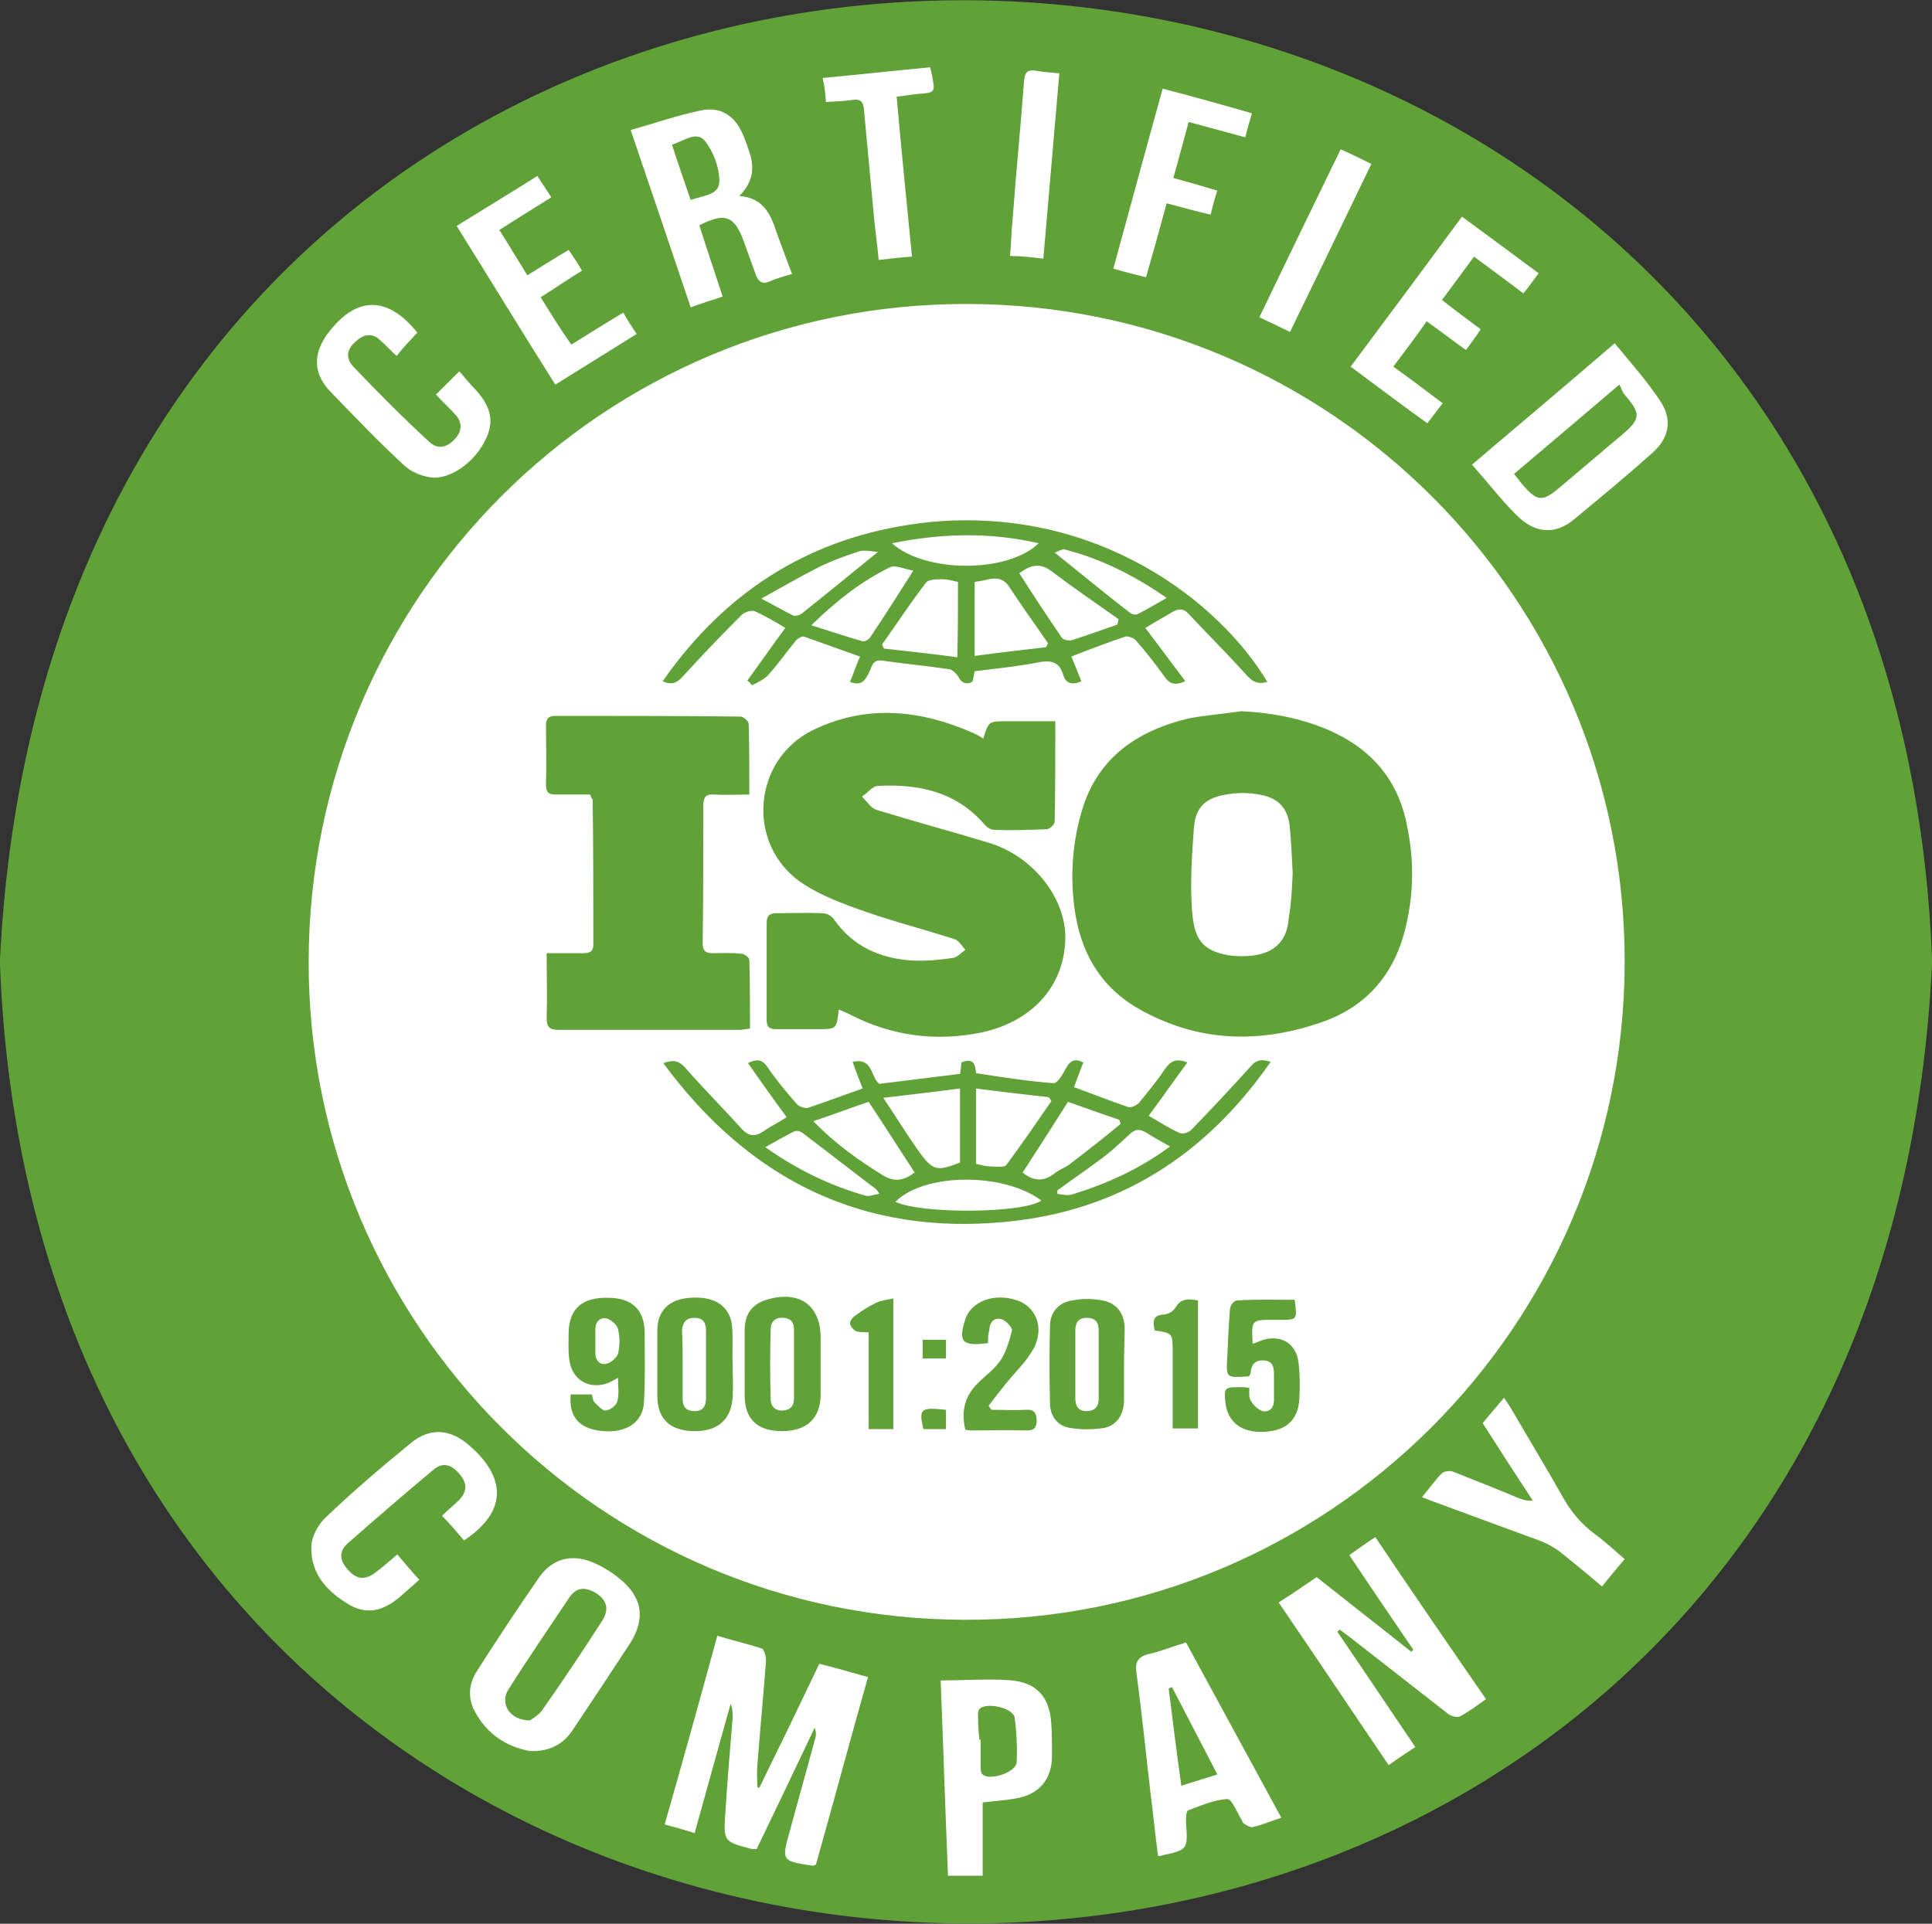 <?xml version="1.0" encoding="UTF-8"?> <svg xmlns="http://www.w3.org/2000/svg" xmlns:xlink="http://www.w3.org/1999/xlink" version="1.1" id="Capa_1" x="0px" y="0px" viewBox="0 0 289.8 288.6" style="enable-background:new 0 0 289.8 288.6;" xml:space="preserve"><rect x="0" y="0" width="289.8" height="288.6" fill="#333333" stroke="none"/> <style type="text/css"> .st0{fill:#FFFFFF;} .st1{fill:none;stroke:#60A238;stroke-width:2.835;stroke-miterlimit:10;} .st2{fill:#60A238;} </style> <path class="st0" d="M288.4,144.3c-9.1,192.8-280.1,188.1-287,0C10.6-48.5,281.5-43.8,288.4,144.3z"></path> <path class="st1" d="M288.4,144.3c-9.1,192.8-280.1,188.1-287,0C10.6-48.5,281.5-43.8,288.4,144.3z"></path> <g> <path class="st2" d="M288.5,144.4c0,79.2-64.4,143.5-143.7,143.5c-79.2,0-143.6-64.5-143.5-143.7C1.5,64.9,65.8,0.6,145,0.7 C224.3,0.8,288.5,65.1,288.5,144.4z M46.3,144.2c-0.1,54.4,43.9,98.7,98.4,98.8c54.5,0.2,98.9-44,99-98.6 c0.1-54.5-44-98.7-98.6-98.8C90.5,45.5,46.4,89.6,46.3,144.2z M113.9,268.2c-0.1,0-0.2,0-0.3-0.1c0-1.1-0.1-2.1,0-3.2 c0.4-5.2,0.9-10.5,1.3-15.7c0-0.6-0.2-1.8-0.7-1.9c-2.1-0.7-4.3-1.2-6.6-1.9c-2.6,9.5-5.2,18.9-7.9,28.3c1.5,0.4,2.9,0.8,4.5,1.3 c1.8-6.5,3.6-13,5.4-19.4c0.3,0.7,0.3,1.4,0.3,2.1c-0.4,4.8-0.8,9.5-1.1,14.3c-0.3,4.3-0.2,4.3,4,5.4c0.2,0,0.3,0,0.7,0 c2.9-6,5.8-12.1,8.7-18.2c0.3,0.7,0.2,1.3,0,1.9c-1.2,4.5-2.5,9-3.7,13.5c-1.3,4.6-1.3,4.6,3.5,5.3c0,0,0.1,0,0.4-0.2 c2.6-9.2,5.1-18.6,7.8-28.1c-2.5-0.7-4.9-1.4-7.3-2C119.9,255.9,116.9,262.1,113.9,268.2z M206.3,230.6c-1.4,0.9-2.6,1.8-3.9,2.7 c3.2,4.8,6.4,9.5,9.6,14.2c-0.1,0.1-0.2,0.2-0.3,0.3c-4.7-3.7-9.4-7.4-14.2-11.2c-1.9,1.3-3.8,2.6-5.7,3.8 c5.6,8.2,11,16.3,16.5,24.4c1.4-1,2.6-1.8,4-2.7c-4-5.9-7.8-11.6-11.7-17.3c0.1-0.1,0.2-0.2,0.4-0.3c0.5,0.4,1.1,0.8,1.6,1.2 c4.9,3.8,9.7,7.6,14.6,11.4c0.5,0.4,1.4,0.6,1.8,0.4c1.3-0.7,2.5-1.6,3.9-2.6C217.3,246.8,211.8,238.8,206.3,230.6z M79.5,262.7 c3.3,0.1,5.2-1.3,6.5-3.3c2.8-4.2,5.6-8.4,8.4-12.7c2.5-3.8,2-7.1-1.5-9.9c-1.2-1-2.7-1.9-4.2-2.5c-3.1-1.2-5.9-0.4-7.8,2.3 c-3.2,4.6-6.3,9.3-9.3,14c-1.2,1.8-1.5,3.9-0.5,5.9C73,260.3,76.2,262.1,79.5,262.7z M220.8,69.7c2.3,2.6,4.3,5.2,6.6,7.5 c2.7,2.8,5.8,3.1,8.6,0.8c4-3.3,8-6.6,11.9-10.1c2.5-2.2,3-5,1.1-7.8c-2-3-4.4-5.7-6.8-8.6C235,57.7,228,63.6,220.8,69.7z M177.9,246.4c-2,0.6-3.7,1.3-5.4,1.7c-1.9,0.4-2.3,1.3-2,3.1c0.8,6,1.4,12,2.1,18c0.4,3.1,0.7,6.2,1.1,9.2c0.3,0,0.4,0.1,0.4,0 c4.1-0.9,4.1-0.9,3.8-5c0-0.6,0-1.6,0.3-1.8c1.9-0.7,3.9-1.6,5.9-1.7c0.7,0,1.5,2.1,2.2,3.2c0.1,0.2,0.1,0.4,0.3,0.5 c0.4,0.2,0.9,0.6,1.3,0.5c1.4-0.3,2.7-0.9,4.3-1.4C187.4,263.9,182.7,255.2,177.9,246.4z M94.6,19.5c3.1,9.1,6,17.7,9,26.6 c1.7-0.6,3.2-1.1,4.8-1.6c-1.2-3.7-2.4-7.2-3.5-10.7c3.9-2,5.3-1.4,6.7,2.5c0.6,1.7,1.2,3.3,1.8,5c0.4,1,1,1.4,2.1,0.9 c1.1-0.5,2.3-0.8,3.3-1.1c-0.8-2.2-1.6-4.2-2.3-6.2c-0.9-2.8-2-5.2-5.6-5.5c2.1-2.1,2.3-4.3,1.5-6.6c-0.3-0.9-0.6-1.8-1-2.7 c-1.2-2.8-3.4-4.2-6.4-3.5C101.6,17.3,98.2,18.5,94.6,19.5z M141.1,252.1c0.4,10,0.7,19.7,1.1,29.3c1.9,0,3.6,0,5.2,0 c0-3.7,0-7.3,0-11c1.7-0.2,3.4-0.3,5-0.6c3.5-0.6,5.4-2.9,5.4-6.4c0-1.6,0-3.1-0.1-4.7c-0.2-3.9-2-6.2-5.9-6.6 C148.5,251.8,145,252.1,141.1,252.1z M69.6,231.1c7.8-5.2,5.1-10.7,0.5-14.5c-2.8-2.3-5.8-2.4-8.6,0c-4.3,3.5-8.5,7.1-12.6,11 c-1.2,1.1-2.2,3-2.2,4.5c-0.1,4.1,2.5,6.8,5.8,8.7c3,1.7,5.6,0.5,7.9-1.6c0.8-0.7,1.6-1.4,2.5-2.2c-1.2-1.3-2.2-2.5-3.3-3.8 c-1.2,1-2.3,2-3.4,2.8c-1.5,1.1-2.8,0.9-4-0.5c-1.3-1.4-1.4-2.8,0-4c4.2-3.7,8.5-7.4,12.8-11c1.4-1.2,2.7-0.8,3.9,0.6 c1.2,1.4,1.2,2.6,0,3.9c-0.8,0.8-1.7,1.5-2.6,2.4C67.5,228.6,68.5,229.8,69.6,231.1z M62.6,49.9c-4.5-5.6-9.2-5.5-13.4,0.1 c0,0-0.1,0.1-0.1,0.1c-2.2,3.1-2.1,6,0.5,8.7c3.6,3.7,7.1,7.4,10.9,10.9c1,1,2.6,1.7,4,1.9c3,0.5,6.9-2.4,8.4-5.8 c1.3-2.7,0.7-5-1.9-7.7c-0.7-0.7-1.3-1.5-2.1-2.4c-1.3,1.3-2.4,2.4-3.5,3.5c1,1.1,2.1,2.1,3,3.1c1.1,1.3,0.8,2.6-0.3,3.7 c-1.1,1.1-2.4,1.5-3.7,0.3C60.5,62.7,56.7,58.9,53,55c-1.2-1.3-1-2.6,0.4-3.8c1.2-1.1,2.5-1.3,3.7-0.1c0.8,0.7,1.5,1.5,2.4,2.3 C60.5,52.1,61.5,51.1,62.6,49.9z M230.8,41c-3.9-2.9-7.7-5.7-11.5-8.5c-5.6,7.6-11.1,15-16.7,22.5c3.9,2.9,7.6,5.7,11.5,8.5 c0.8-1,1.5-2,2.3-3c-2.5-1.9-4.9-3.7-7.4-5.5c1.8-2.4,3.4-4.5,5-6.8c2.1,1.5,3.9,2.9,5.9,4.3c0.8-1.1,1.5-2,2.2-3.1 c-2-1.5-3.9-2.9-5.8-4.4c1.7-2.3,3.2-4.3,4.8-6.5c2.6,1.9,5,3.7,7.4,5.5C229.4,43,230,42,230.8,41z M81.1,44.6 c2.2-1.4,4.1-2.7,6.2-4c-0.7-1.2-1.3-2.1-2-3.1c-2.2,1.3-4.1,2.5-6.2,3.8c-1.5-2.4-2.8-4.6-4.2-6.8c2.7-1.7,5.2-3.3,7.8-4.9 c-0.7-1.1-1.4-2.1-2.1-3.2c-4.1,2.6-8.1,5-12.1,7.5c5,8,9.8,15.9,14.8,23.8c4.2-2.6,8.2-5.1,12.2-7.6c-0.8-1.2-1.4-2.1-2-3.2 c-2.7,1.6-5.2,3.2-7.8,4.8C84,49.3,82.6,47,81.1,44.6z M243.7,233.9c-1.5-1.3-2.9-2.6-4.4-3.7c-2.2-1.6-3.8-3.6-5.1-6 c-2.5-4.4-5.1-8.7-7.6-13c-0.3-0.5-0.6-0.9-1-1.5c-1.2,1.4-2.2,2.6-3.2,3.8c2.5,3.9,5,7.8,7.5,11.6c-0.8,0.1-1.4-0.1-2-0.3 c-3.3-1.4-6.6-2.7-9.9-4c-0.5-0.2-1.3-0.1-1.7,0.2c-1,1-1.9,2.3-3,3.6c0.7,0.3,1.3,0.5,1.8,0.7c5.4,2,10.9,4,16.3,6 c0.9,0.4,1.8,0.9,2.6,1.5c2.1,1.7,4.2,3.4,6.3,5.2C241.5,236.5,242.6,235.2,243.7,233.9z M174.4,13.3c-2.5,9-4.9,17.9-7.4,27 c1.7,0.5,3.3,0.9,4.9,1.3c1.1-3.8,2.1-7.4,3.1-11.1c2.3,0.6,4.4,1.2,6.6,1.7c0.3-1.3,0.6-2.4,1-3.6c-2.3-0.7-4.4-1.3-6.6-1.9 c0.8-2.8,1.5-5.5,2.3-8.4c2.9,0.8,5.6,1.5,8.5,2.3c0.3-1.3,0.6-2.3,1-3.6C183.3,15.7,179,14.5,174.4,13.3z M123.9,15.3 c1.4-0.1,2.7-0.1,3.9-0.3c1.3-0.2,1.7,0.2,1.8,1.5c0.5,5.4,1,10.7,1.5,16.1c0.2,2.1,0.5,4.1,0.7,6.4c1.8-0.2,3.3-0.4,5-0.5 c-0.8-8.1-1.6-16-2.3-24c1.2-0.1,2.1-0.3,3.1-0.4c2.7-0.2,2.7-0.2,2.2-2.8c-0.1-0.3-0.1-0.7-0.3-1.2c-5.4,0.5-10.7,1.1-16.1,1.6 C123.7,13,123.8,14.1,123.9,15.3z M156.5,38.8c0.8-9.4,1.6-18.6,2.4-27.8c-1.3-0.1-2.4-0.2-3.6-0.4c-1.3-0.2-1.6,0.4-1.7,1.6 c-0.5,6.9-1.2,13.7-1.7,20.6c-0.2,1.8-0.2,3.7-0.4,5.6C153.2,38.4,154.7,38.6,156.5,38.8z M193.5,49.8c4.1-8.4,8.1-16.7,12.2-25.2 c-1.6-0.8-3-1.5-4.6-2.2c-4.1,8.4-8.1,16.7-12.2,25.2C190.4,48.3,191.9,49,193.5,49.8z"></path> <path class="st2" d="M186.2,106.7c4.4,0.2,8.7,1,12.8,2.7c6.4,2.7,10.6,7.3,12,14.2c1.1,5.1,1.1,10.2-0.1,15.3 c-1.6,7-5.7,12-12.5,14.4c-9.4,3.3-18.6,3.1-27.5-1.9c-6.5-3.7-9.3-9.6-9.9-16.7c-0.4-4.3,0-8.6,1.2-12.8c2.3-8.1,8.2-12.2,16-14.1 C180.7,107.3,183.5,107.1,186.2,106.7z M193.9,131c-0.1-2.2-0.2-4.4-0.4-6.6c-0.2-3-1.6-4.7-4.6-5.2c-1.6-0.3-3.4-0.3-5,0 c-3,0.5-4.5,1.8-4.8,4.8c-0.3,4.1-0.6,8.3-0.3,12.5c0.3,4.6,1.7,6.1,5.4,6.8c1.3,0.2,2.8,0.2,4.1,0c3.1-0.5,4.8-2.4,5-5.5 C193.7,135.5,193.8,133.3,193.9,131z"></path> <path class="st2" d="M125.8,151.5c-0.3,2.9-0.3,2.9-3.3,2.9c-2,0-4,0-6,0c-1.1,0-1.5-0.3-1.5-1.4c0-4.8,0-9.7,0-14.5 c0-1.1,0.4-1.5,1.5-1.5c2.3,0,4.6-0.1,6.9,0c0.6,0,1.3,0.4,1.6,0.8c2.9,4.2,7,6,11.9,6.3c2,0.1,4.1-0.1,6.1-0.4 c0.6-0.1,1.2-0.8,1.8-1.2c-0.5-0.6-1-1.4-1.6-1.6c-5-1.6-10.1-2.9-15-4.7c-3-1.1-6.2-2.4-8.7-4.3c-7.6-6-6.3-18,2.3-22.3 c7.9-3.9,15.9-3.2,23.8,0.2c0.7,0.3,1.3,0.6,1.9,1c0.8-2.6,0.8-2.6,3.5-2.6c2.3,0,4.6,0,7.3,0c0,5.2,0,10.1-0.1,15.1 c0,0.4-0.8,1.1-1.2,1.1c-2.6,0.1-5.2,0.2-7.8,0.1c-0.6,0-1.2-0.4-1.6-0.9c-4.3-4.9-9.9-6-15.9-5.7c-0.8,0-1.6,1.1-2.4,1.6 c0.7,0.7,1.4,1.8,2.2,2c5.5,1.7,11.1,3.2,16.7,4.9c6.5,1.9,11.4,7.9,11.6,13.9c0.1,7.3-4.7,12.9-12.6,14.6 c-6.9,1.4-13.5,0.5-19.7-2.7c-0.4-0.2-0.9-0.4-1.3-0.6C126,151.5,125.9,151.5,125.8,151.5z"></path> <path class="st2" d="M88.5,119.2c-1.7,0-3.4,0-5.1,0c-1.1,0-1.5-0.3-1.5-1.5c0.1-3,0-5.9,0-8.9c0-1,0.4-1.4,1.4-1.4 c9.3,0,18.5,0,27.8,0.1c0.4,0,1.2,0.7,1.2,1.1c0.1,3.4,0.1,6.9,0.1,10.6c-1.8,0-3.6,0.1-5.3,0c-1.2-0.1-1.6,0.4-1.6,1.6 c0,6.9,0,13.8-0.1,20.7c0,1.1,0.4,1.5,1.5,1.5c1.5,0,2.9-0.1,4.4,0.1c0.4,0,1.1,0.6,1.1,0.9c0.1,3.4,0.1,6.8,0.1,10.3 c-0.7,0.1-1.2,0.2-1.7,0.2c-9,0-17.9,0-26.9,0c-1.4,0-1.9-0.3-1.9-1.8c0.1-3.1,0-6.2,0-9.7c1.9,0,3.7,0,5.5,0 c0.9,0,1.5-0.2,1.5-1.3c0-7.3,0-14.5-0.1-21.8C88.7,119.8,88.7,119.6,88.5,119.2z"></path> <path class="st2" d="M99.5,159.5c1.6-0.6,2.4-0.3,3.3,0.7c2.8,3.2,5.8,6.2,8.6,9.3c1,1,1.9,1,3,0.3c1.1-0.8,2.4-1.4,3.6-2.2 c-2-2.7-3.9-5.4-5.8-8.1c1.5-0.8,2.3-0.4,3,0.7c1.3,1.9,2.8,3.7,4.3,5.4c0.3,0.4,1.2,0.7,1.7,0.6c2.7-0.9,5.3-1.9,8.2-2.9 c-0.5-1.3-1-2.5-1.5-4c3.1-0.7,2.7,2.4,4,3.3c4-0.5,8-1,12.1-1.5c0.1-0.6,0.2-1.2,0.2-1.7c1.9-0.8,2.1,0.4,2.2,1.6 c3.9,0.6,7.7,1.2,11.6,1.5c0.5,0.1,1.3-1.1,1.7-1.9c0.6-1,1.1-2.1,2.8-1.2c-0.5,1.2-0.9,2.4-1.4,3.7c2.8,1,5.5,2.1,8.2,3 c0.4,0.1,1.2-0.3,1.5-0.6c1.4-1.7,2.8-3.4,4-5.2c0.8-1.1,1.6-1.6,3.3-0.9c-2,2.7-3.8,5.3-5.8,8c1.6,0.9,3.1,1.9,4.7,2.6 c0.4,0.2,1.3-0.1,1.7-0.5c3-3.1,5.9-6.2,8.8-9.4c0.8-1,1.6-1.3,3.1-0.8c-9.8,14.1-22.9,22.4-39.7,24 C129.4,185.4,112.4,177,99.5,159.5z M146.4,163.3c0,4.1,0,7.7,0,11.3c0.8,0.2,1.6,0.4,2.3,0.4c0.8,0,2,0.2,2.3-0.3 c2.3-3.1,4.5-6.3,6.7-9.5c-0.1-0.2-0.2-0.4-0.4-0.6C153.8,164.2,150.2,163.8,146.4,163.3z M144,163.3c-3.8,0.5-7.4,0.9-11.5,1.4 c2,3,3.6,5.6,5.3,8c2.1,2.9,2.7,3.1,6.2,1.7C144,170.9,144,167.3,144,163.3z M137.2,175.9c-2.3-3.5-4.5-7-6.9-10.6 c-2.7,0.9-5.3,1.9-8.3,2.9c3.3,3.4,6.7,5.8,10.4,8.1C134.2,177.4,135.6,177.1,137.2,175.9z M160.2,165.3c-2.4,3.8-4.6,7.2-6.8,10.6 c1.6,1.3,3.1,1.4,4.7,0.2c0.7-0.6,1.6-0.9,2.3-1.4c2.6-2,5.2-4,7.7-6.1c-0.1-0.2-0.1-0.4-0.2-0.6 C165.3,167.1,162.7,166.2,160.2,165.3z M134.3,180.3c4.2,1.9,19.3,1.7,21.9-0.2C150.6,175.9,138.7,175.9,134.3,180.3z M175.5,172 c-1.4-0.8-2.5-1.4-3.6-2.1c-1-0.6-1.7-0.5-2.5,0.3c-1.5,1.4-3,2.8-4.7,4c-2,1.5-4.1,2.9-6.1,4.4c0,0.2,0,0.3,0,0.5 c0.7,0.1,1.6,0.3,2.2,0.1C166,177.6,170.9,175.4,175.5,172z M131.9,179.1c-0.3-0.5-0.4-0.6-0.5-0.7c-3.7-2.8-7.4-5.7-11.1-8.5 c-0.3-0.2-0.8-0.3-1.1-0.2c-1.4,0.7-2.8,1.5-4.4,2.4c4.8,3.4,9.8,5.8,15.1,7.3C130.5,179.5,131.1,179.2,131.9,179.1z"></path> <path class="st2" d="M190.1,102.3c-1.4,0.4-2.2,0-3.1-1c-2.8-3.1-5.8-6.1-8.7-9.2c-0.8-0.9-1.6-0.8-2.6-0.2 c-1.3,0.8-2.6,1.5-3.9,2.3c2,2.7,4,5.3,6,8c-1.6,0.7-2.4,0.4-3.2-0.8c-1.3-1.8-2.7-3.6-4.2-5.3c-0.3-0.4-1.2-0.7-1.6-0.6 c-2.7,0.9-5.3,1.9-8.1,3c0.5,1.2,1,2.4,1.5,3.7c-1.3,0.6-2.3,0.4-2.7-0.9c-0.6-2.1-1.9-2.3-3.9-1.9c-3.1,0.6-6.2,0.9-9.4,1.3 c-0.1,0.5-0.2,1-0.3,1.5c-0.7,0.6-1.7,0.3-2.1-0.6c-0.3-0.5-0.9-1.1-1.4-1.2c-3.3-0.5-6.7-0.8-10.1-1.3c-1.4-0.2-1.5,0.9-1.9,1.7 c-0.6,1.2-1.1,2.2-2.9,1.5c0.5-1.2,0.9-2.4,1.5-3.8c-2.8-1-5.6-2-8.4-3c-0.3-0.1-1,0.3-1.3,0.7c-1.4,1.7-2.7,3.6-4.2,5.2 c-0.6,0.6-1.5,1-2.3,1.4c-0.2-0.2-0.4-0.5-0.7-0.7c1.9-2.6,3.7-5.2,5.7-7.9c-1.5-0.9-3-1.8-4.6-2.5c-0.5-0.2-1.4,0.1-1.9,0.5 c-3,3-5.9,6-8.8,9.2c-0.8,0.9-1.6,1.5-3.1,0.8c9.9-14.2,23.3-22.2,40.3-23.9C164.8,76,183,90.4,190.1,102.3z M143.7,87.3 c-0.9-0.2-1.6-0.4-2.3-0.4c-0.8,0-2.1,0-2.5,0.5c-2.3,3-4.4,6.2-6.6,9.3c0.1,0.2,0.2,0.4,0.3,0.6c3.6,0.4,7.3,0.8,11,1.3 C143.7,94.5,143.7,91,143.7,87.3z M146.2,87.3c0,3.7,0,7.3,0,11.1c3.7-0.5,7.2-0.9,10.7-1.3c0.1-0.2,0.2-0.4,0.3-0.6 c-1.9-2.8-3.9-5.5-5.7-8.3c-0.8-1.3-1.8-1.6-3.2-1.3C147.6,87.1,146.9,87.2,146.2,87.3z M167.6,93.7c0.1-0.3,0.1-0.5,0.2-0.8 c-3.4-2.4-6.9-4.8-10.2-7.3c-1.8-1.3-3.2-0.7-4.7,0.4c2.1,3.3,4.2,6.5,6.4,9.7c0.2,0.3,1.1,0.5,1.6,0.3 C163.1,95.3,165.3,94.5,167.6,93.7z M137,85.6c-1.3-0.2-2.7-0.9-3.5-0.5c-4.3,2.1-8,5-11.8,8.7c2.8,0.9,5.2,1.7,7.7,2.4 c0.3,0.1,1-0.3,1.2-0.7C132.7,92.4,134.7,89.2,137,85.6z M133.8,81.5c5,4.5,17.4,4.5,22,0C148.4,79.8,141.2,80,133.8,81.5z M131.7,82.8c-1.1-0.1-2-0.3-2.8-0.1c-2.1,0.7-4.1,1.4-6.1,2.4c-2.8,1.4-5.5,3-8.6,4.7c1.9,1,3.3,1.8,4.7,2.5c0.3,0.2,1,0,1.3-0.2 C124,89.1,127.6,86.1,131.7,82.8z M158.2,82.9c3.9,3.1,7.6,6.2,11.4,9.1c0.3,0.2,0.8,0.3,1.1,0.1c1.4-0.7,2.7-1.5,4.3-2.4 c-4.9-3.4-9.9-5.9-15.4-7.3C159.2,82.4,158.6,82.8,158.2,82.9z"></path> <path class="st2" d="M111.7,204.6c0-1.8,0-3.5,0-5.3c0.1-2.4,1.3-3.8,3.6-4.4c4.7-1.3,7.8,1,7.8,5.8c0,2.9,0,5.8,0,8.7 c-0.1,3.4-2.1,5.3-5.8,5.3c-3.7,0-5.6-1.8-5.6-5.4C111.7,207.8,111.7,206.2,111.7,204.6C111.7,204.6,111.7,204.6,111.7,204.6z M119.1,204.8c0-1.8,0-3.5,0-5.3c0-1.1-0.4-1.7-1.6-1.8c-1.2-0.1-1.9,0.6-1.9,1.7c-0.1,3.5-0.1,7,0,10.5c0,1.1,0.7,1.8,1.9,1.7 c1.1-0.1,1.6-0.7,1.6-1.8C119.1,208.2,119.1,206.5,119.1,204.8z"></path> <path class="st2" d="M85.6,209.2c1.1,0,2.1,0,3.2,0c0.1,0.4,0.1,0.9,0.4,1.2c0.5,0.5,1.2,1.3,1.7,1.2c0.7-0.1,1.6-0.8,1.7-1.4 c0.3-1.1,0.1-2.2,0.1-3.5c-0.5,0.3-0.9,0.5-1.3,0.7c-2.9,1.2-5.6-0.3-6-3.4c-0.2-1.4-0.1-2.8-0.1-4.2c0.1-3.5,2.1-5.2,5.9-5.1 c3.6,0,5.5,1.8,5.5,5.3c0,3.4,0.1,6.9-0.1,10.3c-0.1,3-2.6,4.7-6.1,4.4C86.9,214.4,85.3,212.6,85.6,209.2z M89.3,201.2 c0,0.6,0,1.2,0,1.8c0,1.1,0.7,1.8,1.6,1.6c0.7-0.1,1.6-0.9,1.8-1.5c0.3-1.2,0.3-2.6,0-3.7c-0.1-0.6-1-1.4-1.7-1.6 c-1-0.2-1.7,0.5-1.7,1.6C89.3,200,89.3,200.6,89.3,201.2z"></path> <path class="st2" d="M109.9,204.7c0,1.6,0.1,3.3,0,4.9c-0.2,3.4-2.3,5.2-5.9,5.1c-3.6-0.1-5.4-1.9-5.4-5.3c0-3.3,0-6.5,0-9.8 c0-3,1.8-4.7,4.9-4.9c3.6-0.3,6,1.2,6.3,4.2C110,200.8,109.8,202.8,109.9,204.7C109.8,204.7,109.9,204.7,109.9,204.7z M102.4,204.6 c0,1.8,0,3.5,0,5.3c0,1.2,0.6,1.8,1.8,1.8c1.2,0,1.7-0.7,1.7-1.9c0-3.4,0-6.8,0-10.2c0-1.1-0.4-1.9-1.7-1.9c-1.3,0-1.8,0.7-1.9,1.9 C102.4,201.3,102.4,202.9,102.4,204.6z"></path> <path class="st2" d="M168.6,204.7c0,1.9,0,3.7,0,5.6c-0.1,2-1.1,3.5-2.9,3.9c-1.7,0.3-3.6,0.3-5.3,0c-1.8-0.3-2.9-1.8-2.9-3.7 c-0.1-3.9-0.1-7.7,0-11.6c0-2,1.3-3.5,3.3-3.8c1.5-0.3,3.1-0.3,4.6,0c2.1,0.4,3.2,1.9,3.3,4C168.7,201,168.6,202.8,168.6,204.7z M161.3,204.7c0,1.7,0,3.4,0,5.1c0,1.2,0.5,1.9,1.7,1.9c1.1,0,1.8-0.6,1.8-1.8c0-3.5,0-6.9,0-10.4c0-1.2-0.6-1.8-1.8-1.8 c-1.2,0-1.7,0.7-1.7,1.9C161.3,201.3,161.3,203,161.3,204.7z"></path> <path class="st2" d="M194.2,195c0.4,3,0.4,3-2.2,3c-0.3,0-0.6,0-0.9,0c-3.4,0-3.4,0-3.2,3.6c0.5-0.2,0.9-0.3,1.3-0.5 c2.9-1,5.3,0.4,5.6,3.5c0.2,1.7,0.2,3.5,0.1,5.3c-0.2,3.1-1.9,4.7-5.2,4.9c-3.4,0.2-5.6-1.4-5.9-4.5c-0.2-2-0.1-2.2,1.9-2.2 c0.5,0,1,0,1.7,0.1c0,0.7-0.1,1.4,0.2,1.9c0.4,0.7,1.1,1.4,1.8,1.6c1,0.2,1.7-0.5,1.7-1.6c0-1.3,0-2.5,0-3.8c0-1.1-0.1-2.1-1.5-2.2 c-1.3-0.1-1.9,0.6-2,1.8c0,0.2-0.1,0.3-0.2,0.5c-0.1,0.1-0.2,0.1-0.4,0.1c-3.1,0.2-3.1,0.2-2.9-3c0.1-2.4,0.2-4.7,0.4-7.1 c0-0.5,0.6-1.3,1-1.3C188.3,194.9,191.2,195,194.2,195z"></path> <path class="st2" d="M148.2,201.5c-3.9,0.5-4.5-0.2-3.4-3.6c0.9-2.7,4.4-4,7.8-2.8c2.7,0.9,4,3.9,2.6,6.9c-1.1,2.2-3,3.9-4.5,5.8 c-0.8,1-1.6,2-2.4,3.1c0.1,0.2,0.3,0.4,0.4,0.6c1.7,0,3.5,0.1,5.2,0c1.2-0.1,1.6,0.5,1.6,1.6c0,1.1-0.4,1.5-1.5,1.5 c-2.8-0.1-5.6,0-8.4,0c-0.2,0-0.5-0.1-0.8-0.1c-0.6-2.5-0.2-4.8,1.6-6.7c1.1-1.2,2.6-2.2,3.6-3.6c0.9-1.3,1.4-3,1.8-4.6 c0.1-0.4-0.9-1.5-1.6-1.7c-1.1-0.3-1.8,0.5-1.8,1.7C148.2,200.1,148.2,200.8,148.2,201.5z"></path> <path class="st2" d="M173.2,199.6c-0.3-1.4-0.3-2.3,1.4-2.4c0.6,0,1.4-0.5,1.7-1c0.8-1.4,1.9-1.4,3.4-1.1c0,6.3,0,12.7,0,19.2 c-1.2,0-2.3,0-3.8,0c0-1.7,0-3.3,0-5c0-2.2,0-4.4,0-6.5C175.9,200,175.9,200,173.2,199.6z"></path> <path class="st2" d="M130.3,199.9c-0.9-0.1-1.5,0-1.9-0.2c-0.4-0.2-0.9-0.8-0.9-1.2c0-0.4,0.5-1,0.9-1.2c0.9-0.7,1.9-1.3,2.9-1.8 c0.8-0.4,1.7-0.5,2.7-0.7c0,6.8,0,13.1,0,19.6c-1.2,0-2.4,0-3.7,0C130.3,209.5,130.3,204.8,130.3,199.9z"></path> <path class="st2" d="M141.9,211.5c0,1,0,1.9,0,2.9c-1.2,0-2.3,0-3.4,0C137.8,211.3,138.1,211.1,141.9,211.5z"></path> <path class="st2" d="M141.9,201c0,0.9,0,1.8,0,2.8c-1.2,0-2.3,0-3.5,0c0-0.9,0-1.8,0-2.8C139.5,201,140.7,201,141.9,201z"></path> <path class="st2" d="M79.5,258.1c-3.1,0-4.6-2.6-3.2-4.7c2.9-4.6,6-9.1,9-13.6c1.1-1.7,2.4-1.8,4.1-0.8c1.7,1.1,2,2.5,0.9,4.2 c-2.9,4.5-5.9,9-9,13.4C80.8,257.3,79.9,257.8,79.5,258.1z"></path> <path class="st2" d="M227.1,71.1c5.2-4.4,10.3-8.7,15.8-13.4c0.3,0.5,0.4,1,0.7,1.4c2.6,3,2.6,3.7-0.5,6.3c-3,2.5-6,5.1-9,7.6 c-2.8,2.4-3.5,2.3-5.9-0.5C227.9,72.1,227.6,71.7,227.1,71.1z"></path> <path class="st2" d="M182.6,266.2c-1.9,0.6-3.5,1.1-5.4,1.7c-0.7-5-1.3-9.8-1.9-14.6c0.2-0.1,0.3-0.1,0.5-0.2 C178,257.3,180.2,261.6,182.6,266.2z"></path> <path class="st2" d="M103.6,30c-1-2.9-1.9-5.5-2.8-8.3c1.7-0.5,3.6-2.1,4.9-0.6c1.3,1.6,2.2,4,2.2,6.1 C107.9,29.3,105.5,29.3,103.6,30z"></path> <path class="st2" d="M146.9,261c-0.1-1.1-0.2-2.3-0.2-3.4c0-0.4,0-0.9,0.2-1.2c1-1.1,5.1-0.2,5.3,1.3c0.3,2.2,0.4,4.5,0.3,6.7 c-0.1,1.5-4.1,2.8-5.1,1.8c-0.3-0.2-0.3-0.8-0.3-1.2c0-1.3,0-2.7,0-4C146.9,261,146.9,261,146.9,261z"></path> </g> </svg> 